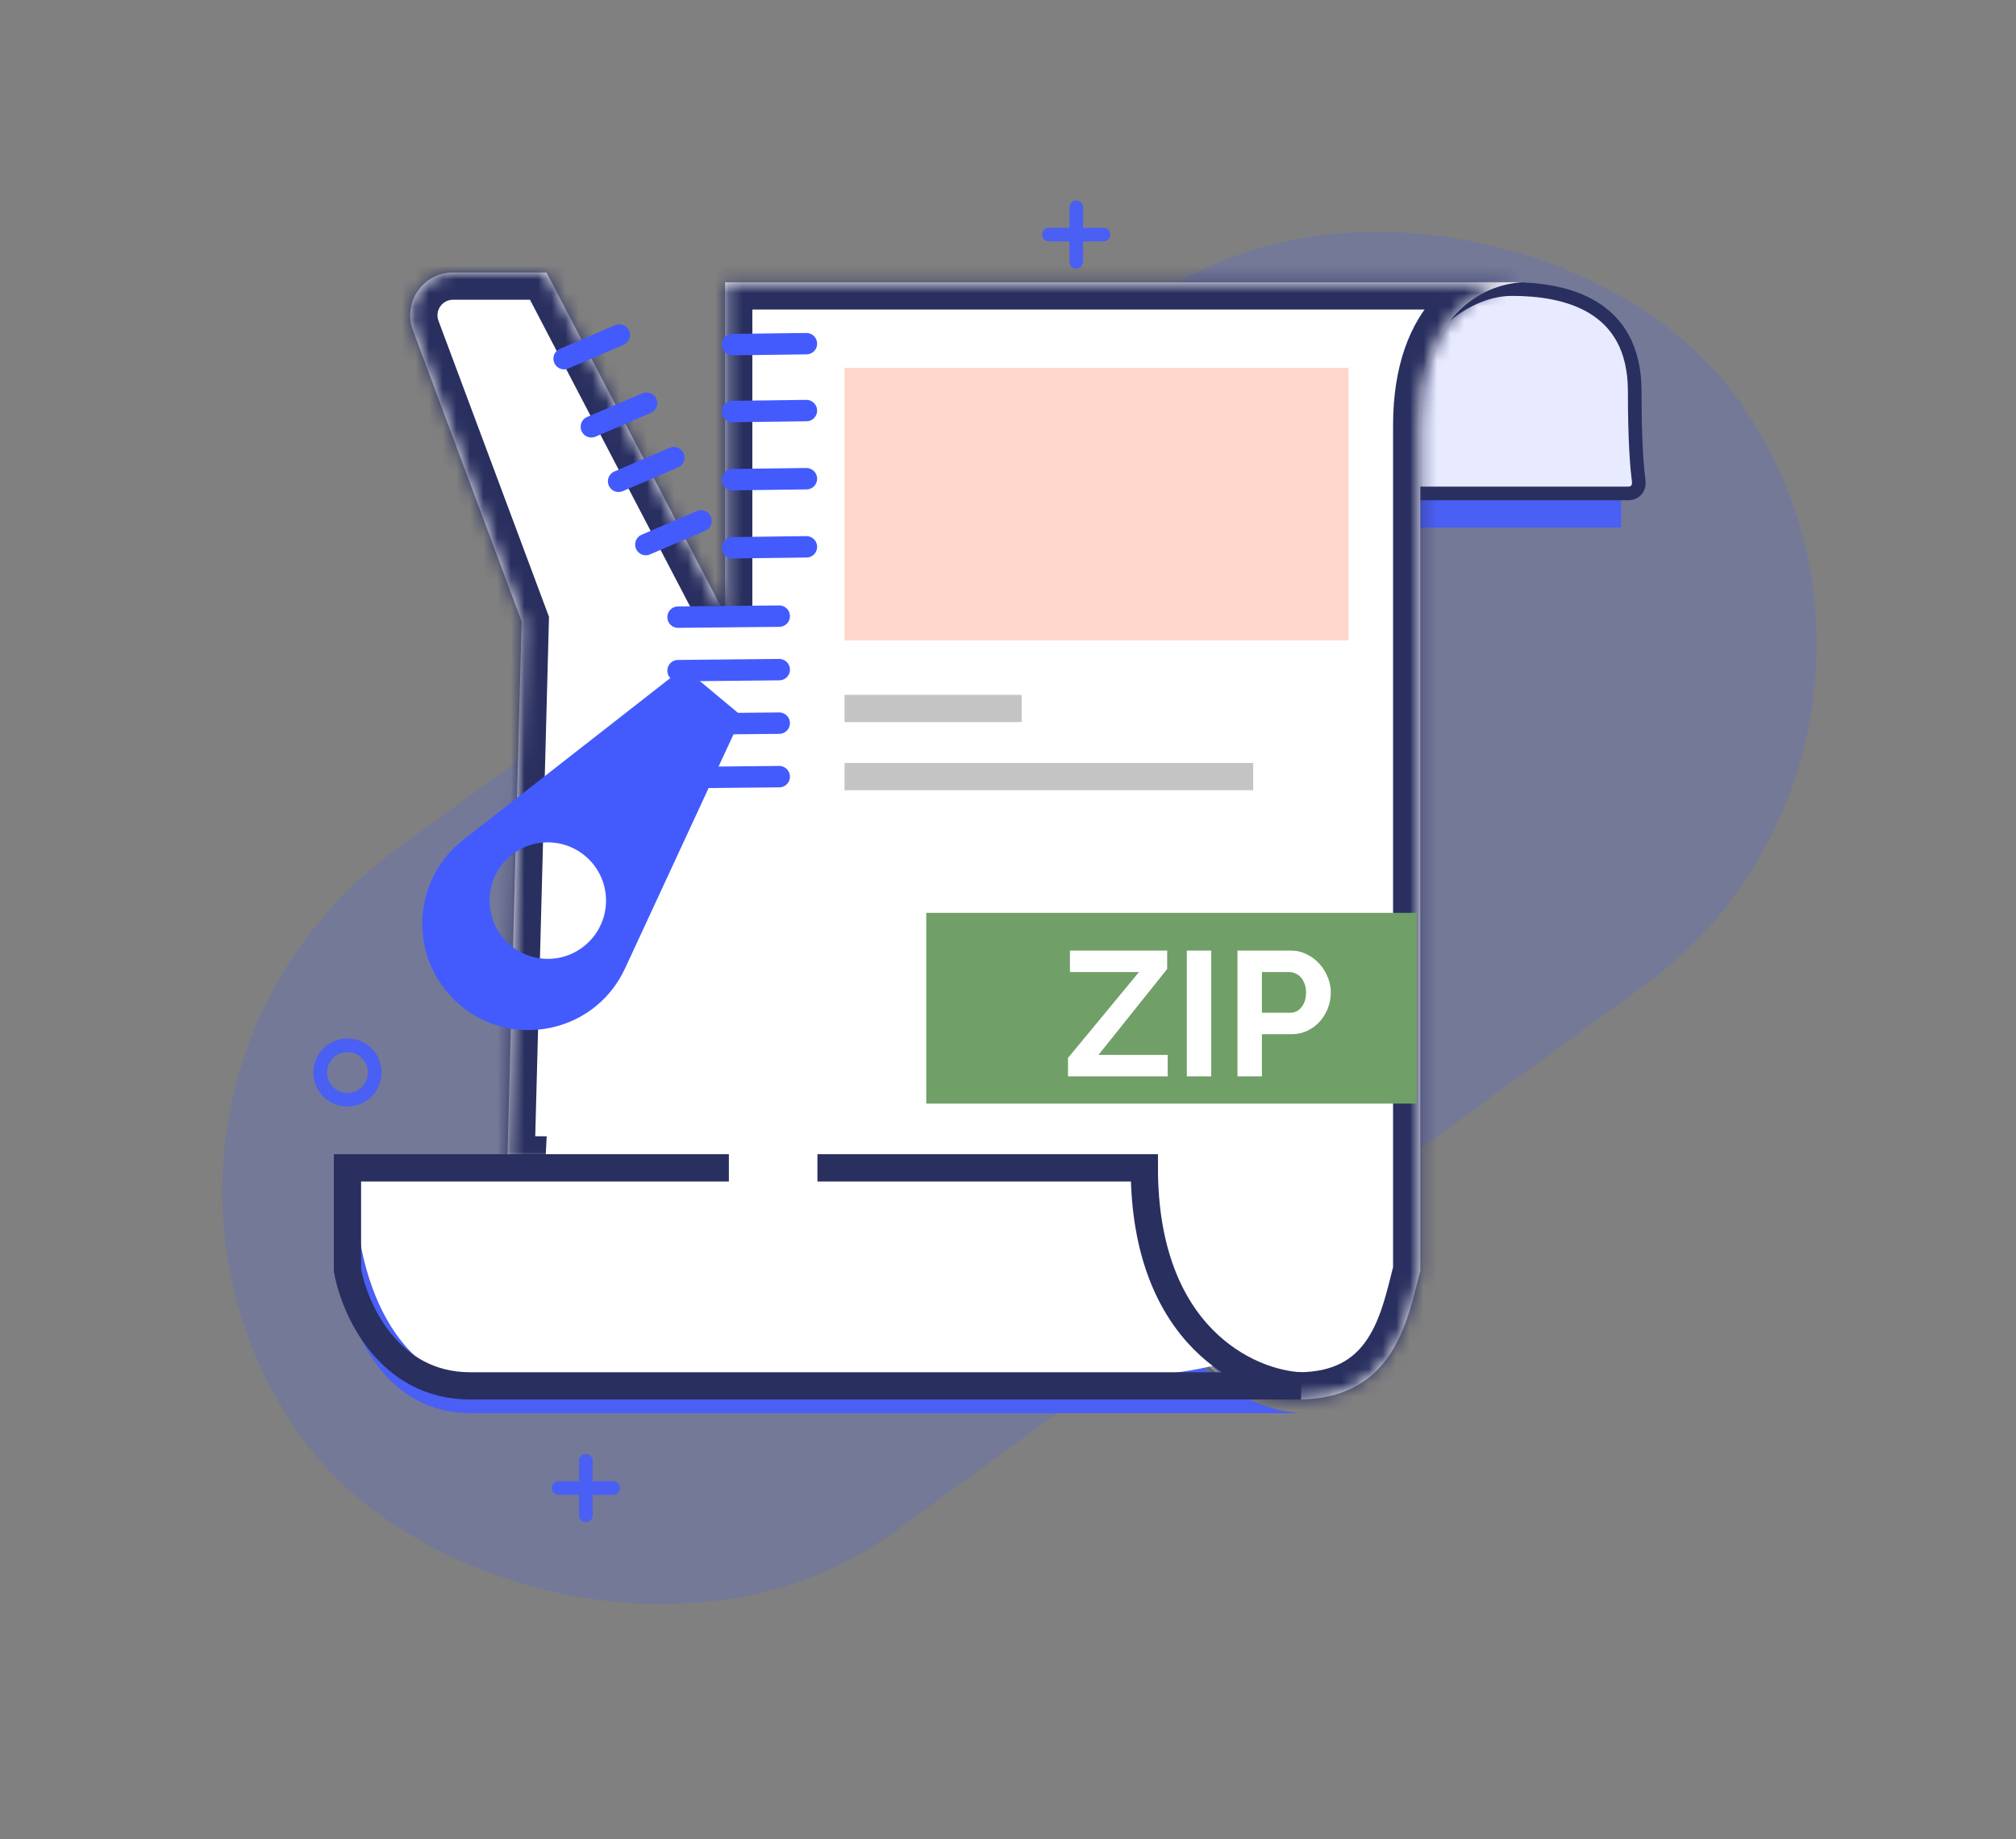 <svg width="148" height="135" viewBox="0 0 148 135" fill="none" xmlns="http://www.w3.org/2000/svg">
<rect x="0" y="0" width="148" height="135" fill="#808080" stroke="none"/>
<rect x="4" y="80.616" width="130.11" height="62.027" rx="31.013" transform="rotate(-36.076 4 80.616)" fill="#4A5FF4" fill-opacity="0.21"/>
<path d="M119.009 31.217C119.009 24.817 113.842 23.717 110.009 23.717C105.609 23.717 101.842 28.551 101.509 31.217V38.717H119.009V31.217Z" fill="#4A5FF4"/>
<path d="M120.009 28.717C120.009 22.317 114.842 21.217 111.009 21.217C106.609 21.217 102.842 26.051 102.509 28.717V36.217H119.509C120.061 36.217 120.375 35.82 120.301 35.273C120.164 34.254 120.009 32.282 120.009 28.717Z" fill="#E8EAFF" stroke="#292F5F"/>
<mask id="path-4-inside-1" fill="white">
<path fill-rule="evenodd" clip-rule="evenodd" d="M53.232 45.114L40.12 20H33.258C31.067 20 29.549 22.187 30.315 24.24L38.294 45.608L37.241 85.371L83.686 85.897C83.686 92.73 86.324 102.717 95.297 102.717C101.912 102.717 103.207 97.508 104.059 94.085C104.131 93.794 104.2 93.516 104.269 93.256V31.23C104.269 23.24 108.75 20.892 111.741 20.717H75.547H53.232V45.114Z"/>
</mask>
<path fill-rule="evenodd" clip-rule="evenodd" d="M53.232 45.114L40.12 20H33.258C31.067 20 29.549 22.187 30.315 24.24L38.294 45.608L37.241 85.371L83.686 85.897C83.686 92.73 86.324 102.717 95.297 102.717C101.912 102.717 103.207 97.508 104.059 94.085C104.131 93.794 104.2 93.516 104.269 93.256V31.23C104.269 23.24 108.75 20.892 111.741 20.717H75.547H53.232V45.114Z" fill="white"/>
<path d="M40.12 20L41.893 19.074L41.332 18H40.12V20ZM53.232 45.114L51.459 46.04L55.232 45.114H53.232ZM30.315 24.24L28.442 24.94L30.315 24.24ZM38.294 45.608L40.293 45.661L40.303 45.273L40.167 44.909L38.294 45.608ZM37.241 85.371L35.242 85.318L35.188 87.348L37.218 87.371L37.241 85.371ZM83.686 85.897H85.686V83.919L83.708 83.897L83.686 85.897ZM104.059 94.085L105.999 94.568L105.999 94.568L104.059 94.085ZM104.269 93.256L106.203 93.767L106.269 93.516V93.256H104.269ZM111.741 20.717L111.858 22.714L111.741 18.717V20.717ZM53.232 20.717V18.717H51.232V20.717H53.232ZM38.347 20.926L51.459 46.04L55.005 44.188L41.893 19.074L38.347 20.926ZM33.258 22H40.12V18H33.258V22ZM32.189 23.541C31.91 22.795 32.462 22 33.258 22V18C29.672 18 27.187 21.58 28.442 24.94L32.189 23.541ZM40.167 44.909L32.189 23.541L28.442 24.94L36.42 46.308L40.167 44.909ZM36.294 45.556L35.242 85.318L39.24 85.424L40.293 45.661L36.294 45.556ZM37.218 87.371L83.663 87.897L83.708 83.897L37.264 83.371L37.218 87.371ZM81.686 85.897C81.686 89.513 82.375 94.073 84.361 97.808C86.391 101.628 89.883 104.717 95.297 104.717V100.717C91.738 100.717 89.424 98.813 87.892 95.931C86.315 92.964 85.686 89.114 85.686 85.897H81.686ZM95.297 104.717C99.243 104.717 101.823 103.11 103.457 100.86C104.98 98.765 105.589 96.219 105.999 94.568L102.118 93.603C101.677 95.374 101.213 97.144 100.221 98.509C99.341 99.72 97.966 100.717 95.297 100.717V104.717ZM105.999 94.568C106.073 94.274 106.138 94.011 106.203 93.767L102.335 92.745C102.262 93.022 102.189 93.315 102.118 93.603L105.999 94.568ZM106.269 93.256V31.23H102.269V93.256H106.269ZM106.269 31.23C106.269 27.618 107.273 25.562 108.348 24.405C109.443 23.228 110.8 22.776 111.858 22.714L111.624 18.721C109.692 18.834 107.313 19.644 105.419 21.682C103.505 23.74 102.269 26.852 102.269 31.23H106.269ZM111.741 18.717H75.547V22.717H111.741V18.717ZM75.547 18.717H53.232V22.717H75.547V18.717ZM51.232 20.717V45.114H55.232V20.717H51.232Z" fill="#292F5F" mask="url(#path-4-inside-1)"/>
<path d="M84.009 87.717C84.009 100.117 91.676 103.551 95.509 103.717H34.509C28.509 103.717 26.009 98.051 25.509 95.217V87.717H53.509H84.009Z" fill="#4A5FF4"/>
<path d="M101 44.5C101 38.06 83.721 56.832 86 57L41.5 57L40 86C36.514 86 29.54 85.906 26 85.906C26 96.371 30.559 100.329 32.838 101H82.715C88.186 101 95.464 99.019 96 96C96 78.223 101 50.94 101 44.5Z" fill="white"/>
<path d="M60.009 85.717C64.176 85.717 74.809 85.717 84.009 85.717C84.009 98.117 91.676 101.551 95.509 101.717C77.676 101.717 40.509 101.717 34.509 101.717C28.509 101.717 26.009 96.051 25.509 93.217V85.717H53.509" stroke="#292F5F" stroke-width="2"/>
<rect x="62" y="27" width="37" height="20" fill="#FFD6C9"/>
<rect x="68" y="67" width="36" height="14" fill="#709F68"/>
<rect x="62" y="51" width="13" height="2" fill="#C4C4C4"/>
<rect x="62" y="56" width="30" height="2" fill="#C4C4C4"/>
<line x1="41.009" y1="109.217" x2="45.009" y2="109.217" stroke="#4A5FF4" stroke-linecap="round"/>
<line x1="77.009" y1="17.217" x2="81.009" y2="17.217" stroke="#4A5FF4" stroke-linecap="round"/>
<line x1="43.009" y1="107.217" x2="43.009" y2="111.217" stroke="#4A5FF4" stroke-linecap="round"/>
<line x1="79.009" y1="15.217" x2="79.009" y2="19.217" stroke="#4A5FF4" stroke-linecap="round"/>
<circle cx="25.509" cy="78.717" r="2" stroke="#4A5FF4" stroke-linecap="round"/>
<path d="M78.405 77.648L83.618 71.343H78.548V69.77H85.685V71.122L80.641 77.427H85.724V79H78.405V77.648ZM87.127 79V69.77H88.921V79H87.127ZM90.847 79V69.77H94.76C95.185 69.77 95.575 69.861 95.93 70.043C96.294 70.216 96.606 70.45 96.866 70.745C97.126 71.031 97.33 71.36 97.477 71.733C97.625 72.097 97.698 72.465 97.698 72.838C97.698 73.228 97.629 73.609 97.49 73.982C97.352 74.346 97.157 74.671 96.905 74.957C96.654 75.243 96.351 75.473 95.995 75.646C95.64 75.819 95.25 75.906 94.825 75.906H92.641V79H90.847ZM92.641 74.333H94.721C95.051 74.333 95.324 74.199 95.54 73.93C95.766 73.661 95.878 73.297 95.878 72.838C95.878 72.604 95.844 72.396 95.774 72.214C95.705 72.023 95.614 71.863 95.501 71.733C95.389 71.603 95.254 71.508 95.098 71.447C94.951 71.378 94.799 71.343 94.643 71.343H92.641V74.333Z" fill="white"/>
<line x1="41.413" y1="26.325" x2="45.466" y2="24.588" stroke="#435BFD" stroke-width="1.571" stroke-linecap="round"/>
<line x1="43.413" y1="31.325" x2="47.466" y2="29.588" stroke="#435BFD" stroke-width="1.571" stroke-linecap="round"/>
<line x1="0.785" y1="-0.785" x2="6.215" y2="-0.785" transform="matrix(1 -0.013 0.017 1 53 31)" stroke="#435BFD" stroke-width="1.571" stroke-linecap="round"/>
<line x1="0.785" y1="-0.785" x2="6.215" y2="-0.785" transform="matrix(1 -0.013 0.017 1 53 26.089)" stroke="#435BFD" stroke-width="1.571" stroke-linecap="round"/>
<line x1="45.413" y1="35.325" x2="49.466" y2="33.588" stroke="#435BFD" stroke-width="1.571" stroke-linecap="round"/>
<line x1="0.785" y1="-0.785" x2="6.215" y2="-0.785" transform="matrix(1 -0.013 0.017 1 53 36)" stroke="#435BFD" stroke-width="1.571" stroke-linecap="round"/>
<line x1="47.413" y1="39.969" x2="51.466" y2="38.231" stroke="#435BFD" stroke-width="1.571" stroke-linecap="round"/>
<line x1="0.785" y1="-0.785" x2="6.215" y2="-0.785" transform="matrix(1 -0.013 0.017 1 53 41)" stroke="#435BFD" stroke-width="1.571" stroke-linecap="round"/>
<line x1="0.785" y1="-0.785" x2="8.215" y2="-0.785" transform="matrix(1 -0.01 0.011 1 49 46.089)" stroke="#435BFD" stroke-width="1.571" stroke-linecap="round"/>
<line x1="0.785" y1="-0.785" x2="8.215" y2="-0.785" transform="matrix(1 -0.01 0.011 1 49 53.943)" stroke="#435BFD" stroke-width="1.571" stroke-linecap="round"/>
<line x1="0.785" y1="-0.785" x2="8.215" y2="-0.785" transform="matrix(1 -0.01 0.011 1 49 50.016)" stroke="#435BFD" stroke-width="1.571" stroke-linecap="round"/>
<line x1="0.785" y1="-0.785" x2="8.215" y2="-0.785" transform="matrix(1 -0.01 0.011 1 49 57.87)" stroke="#435BFD" stroke-width="1.571" stroke-linecap="round"/>
<path fill-rule="evenodd" clip-rule="evenodd" d="M50.191 49L54.466 52.563L45.885 71.08C43.534 76.153 36.768 77.181 33.017 73.035C29.977 69.674 30.428 64.439 34 61.649L50.191 49ZM40.215 70.377C42.576 70.377 44.49 68.463 44.49 66.101C44.49 63.74 42.576 61.826 40.215 61.826C37.854 61.826 35.94 63.74 35.94 66.101C35.94 68.463 37.854 70.377 40.215 70.377Z" fill="#435BFD"/>
</svg>
